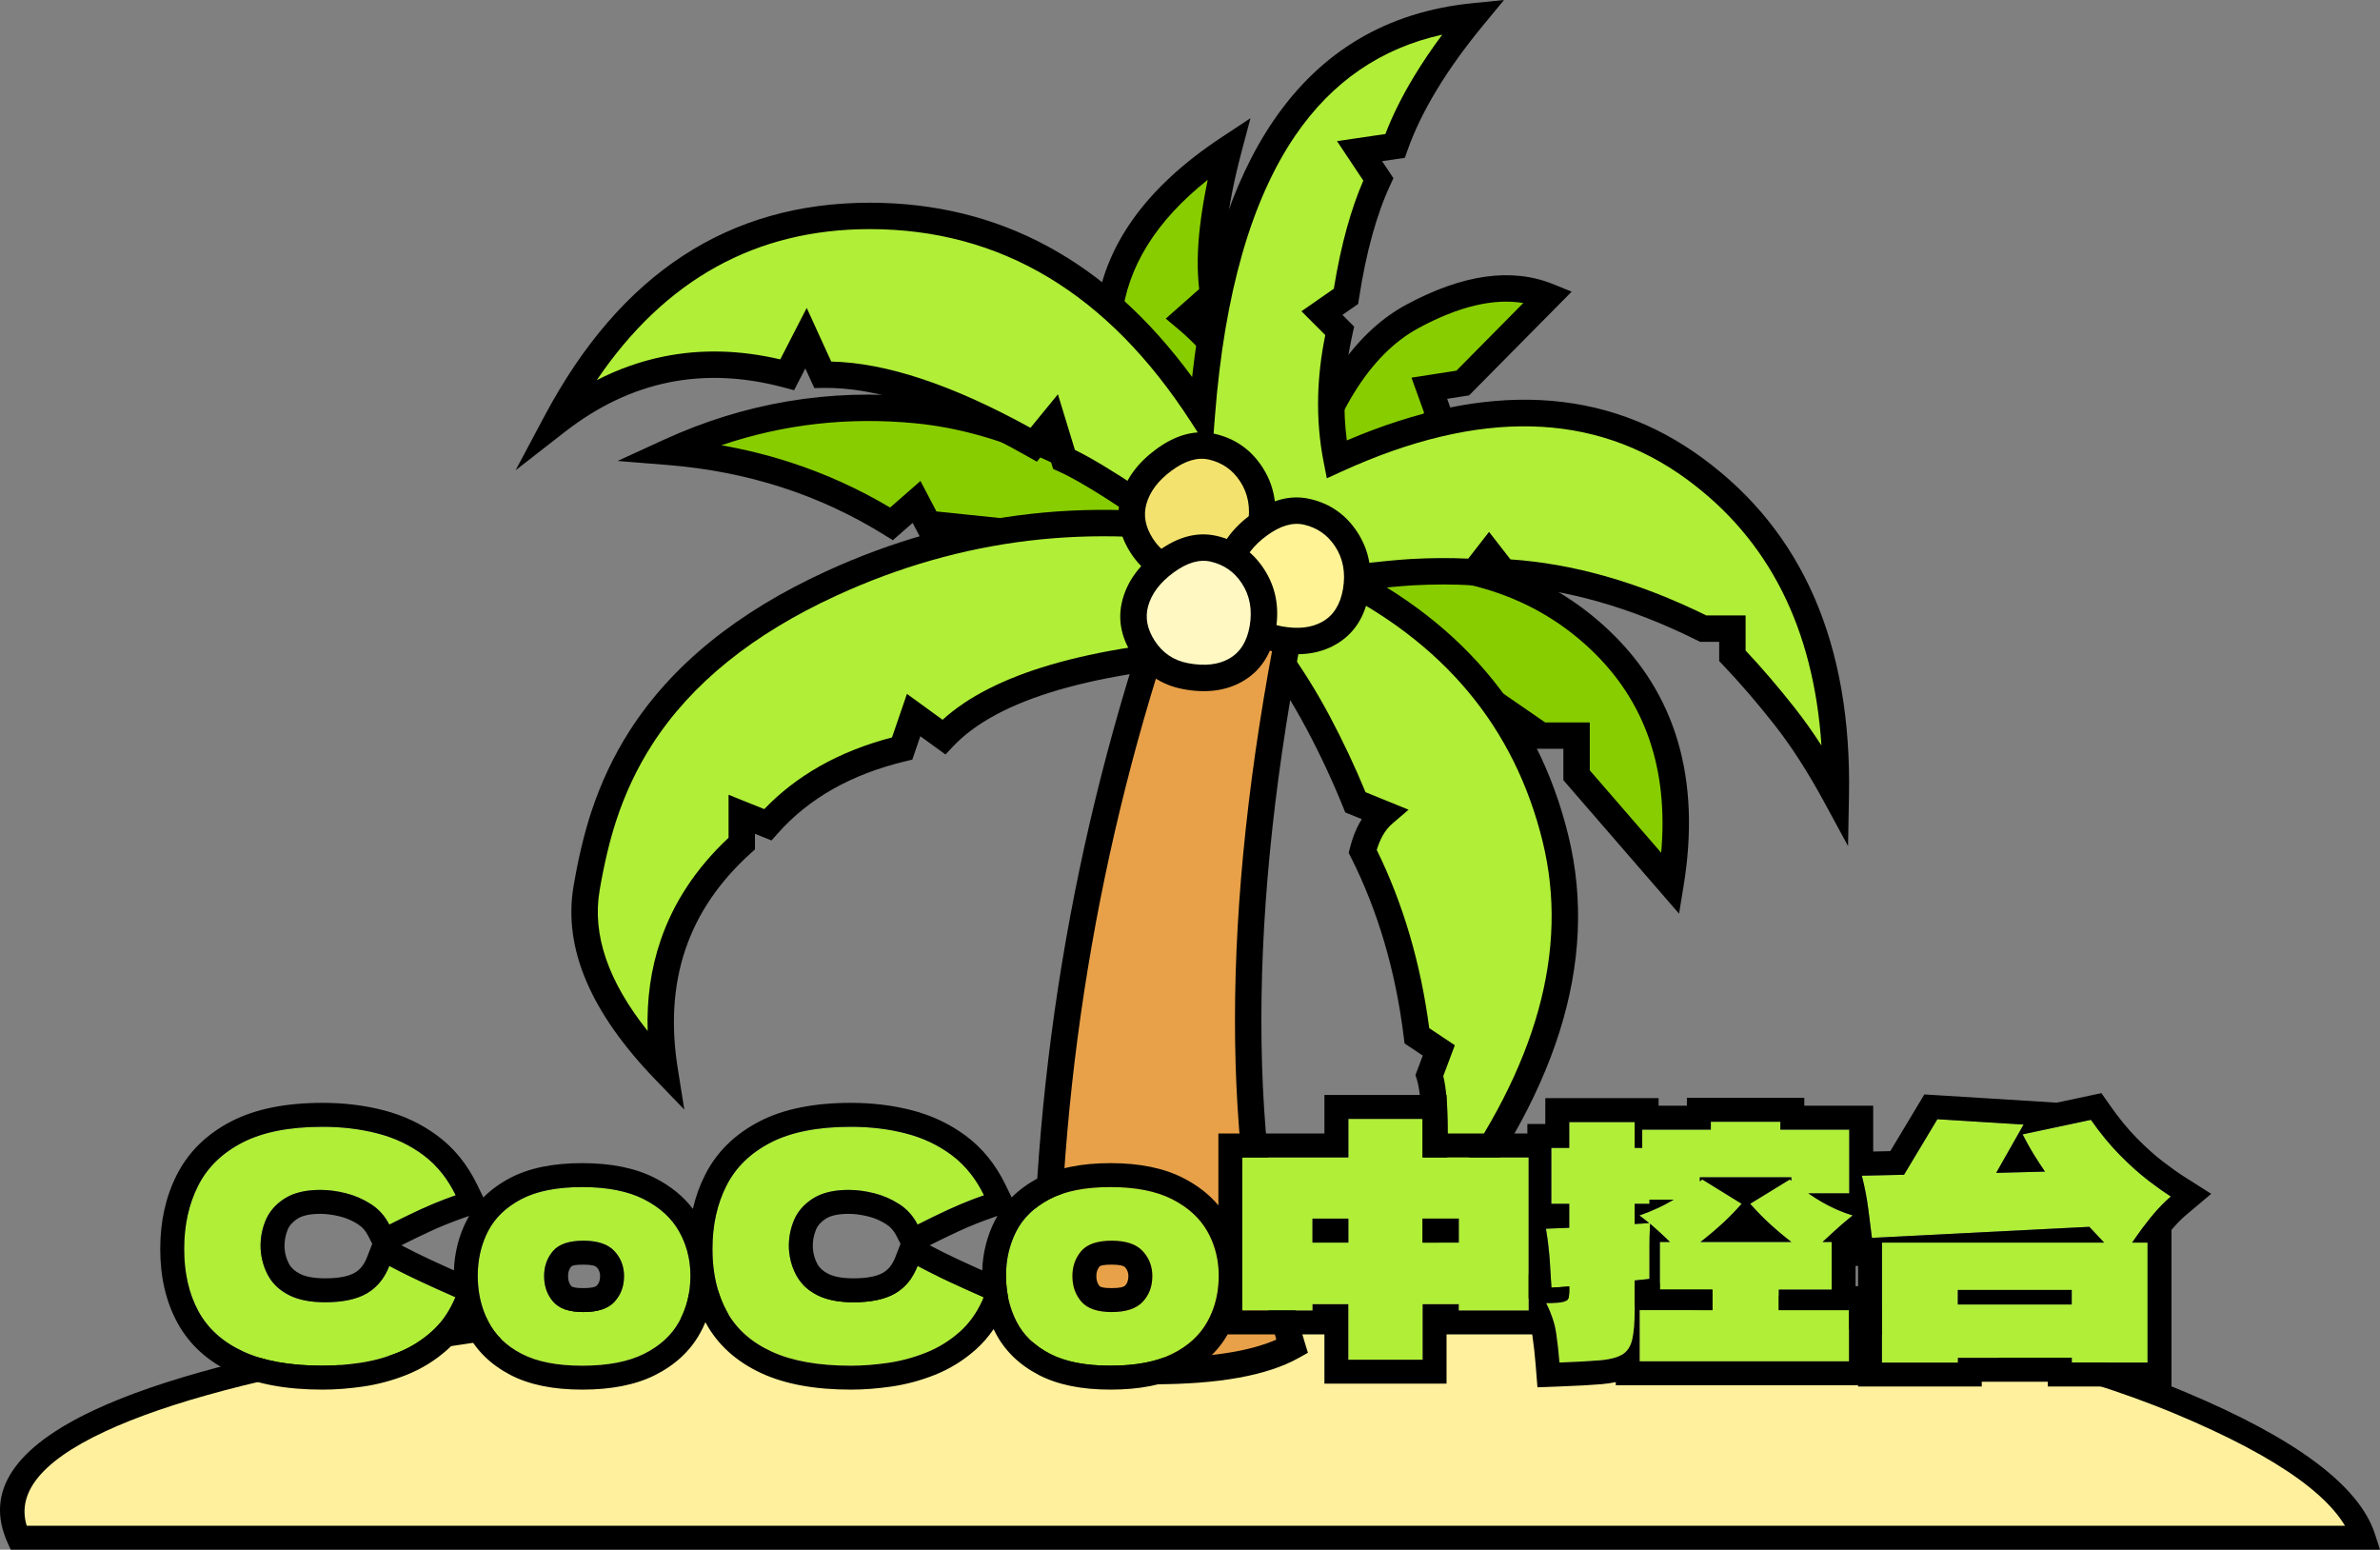 <svg xmlns="http://www.w3.org/2000/svg" xmlns:xlink="http://www.w3.org/1999/xlink" fill="none" version="1.1" width="397.804" height="259" viewBox="0 0 397.804 259"><rect x="0" y="0" width="397.804" height="259" fill="#808080" stroke="none"/><g><g><path d="M3.087,257C-10.929,225.907,121.677,215.766,186.896,214.303C260.212,212.658,323.854,217.483,364.444,234.481C381.158,241.48,392.554,249.242,395.057,257L3.087,257Z" fill-rule="evenodd" fill="#FFF09D" fill-opacity="1"/><path d="M1.263,257.822Q-4.479,245.084,15.878,235.604Q32.089,228.055,64.949,222.568Q117.035,213.87,186.851,212.303Q310.062,209.539,365.217,232.636Q393.059,244.295,396.96,256.386L397.804,259L1.794,259L1.263,257.822ZM4.91,256.178L3.087,257L3.087,255L395.057,255L395.057,257L393.154,257.614Q389.817,247.274,363.672,236.325Q309.3,213.557,186.941,216.302Q117.411,217.862,65.608,226.513Q33.285,231.911,17.567,239.23Q0.792,247.042,4.91,256.178Z" fill="#000000" fill-opacity="1"/></g><g><g><g><path d="M111.828,75.522Q122.083,76.35,131.378,79.357Q140.673,82.364,149.008,87.551L153.197,83.89L155.118,87.551L195.614,91.735L222.146,98.534L257.58,122.942L263.515,122.942L263.515,129.567L279.225,147.698Q283.414,122.07,267.355,106.903Q251.296,91.735,224.415,94.525L240.474,69.245L238.903,64.887L244.489,64.015L258.802,49.545Q249.376,45.709,236.11,52.857Q222.844,60.005,216.385,84.587Q210.756,68.199,206.785,62.62Q202.814,57.041,198.232,53.206L202.771,49.196Q202.029,44.227,202.771,38.038Q203.513,31.849,205.389,24.788Q187.104,36.862,185.315,52.857Q183.526,68.853,198.232,88.771Q174.798,70.64,153.197,68.548Q131.597,66.456,111.828,75.522Z" fill="#88CD00" fill-opacity="1"/></g><g><path d="M204.962,38.301Q204.255,44.195,204.953,48.871L205.13,50.055L201.559,53.21Q205.283,56.705,208.583,61.342Q211.888,65.985,216.19,77.487Q222.853,57.496,235.064,50.916Q249.245,43.275,259.635,47.502L262.694,48.747L245.547,66.082L241.885,66.653L242.917,69.515L228.643,91.985Q253.44,90.725,268.871,105.3Q285.781,121.271,281.403,148.054L280.643,152.703L261.309,130.389L261.309,125.148L256.894,125.148L221.218,100.573L206.998,96.929L209.431,100.224L204.267,96.229L195.224,93.912L153.713,89.623L152.543,87.391L149.23,90.287L147.842,89.423Q139.737,84.379,130.699,81.455Q121.649,78.527,111.651,77.72L103.228,77.04L110.908,73.517Q131.217,64.203,153.41,66.353Q171.19,68.075,190.058,80.262Q181.697,65.362,183.123,52.612Q185.027,35.59,204.173,22.948L209.01,19.755L207.522,25.355Q205.685,32.266,204.962,38.301ZM200.007,87.462L202.851,91.313L220.904,95.939L238.032,68.976L235.922,63.12L243.431,61.948L254.614,50.643Q247.161,49.409,237.158,54.799Q224.735,61.492,218.52,85.147L216.668,92.198L214.3,85.303Q208.774,69.218,204.988,63.899Q201.181,58.551,196.816,54.897L194.85,53.251L200.431,48.32Q199.89,43.529,200.58,37.776Q201.025,34.062,201.867,30.051Q188.939,40.312,187.508,53.102Q185.815,68.239,200.007,87.462ZM152.985,70.743Q173.352,72.716,195.572,89.514L156.522,85.479L153.852,80.388L148.774,84.826Q140.833,80.098,132.058,77.259Q126.478,75.454,120.567,74.414Q136.208,69.118,152.985,70.743ZM258.267,120.737L223.561,96.831L224.644,96.718Q250.518,94.033,265.841,108.506Q279.519,121.425,277.659,142.522L265.722,128.745L265.722,120.737L258.267,120.737Z" fill-rule="evenodd" fill="#000000" fill-opacity="1"/></g><g><path d="M98.04,148.488Q95.602,162.805,111.098,178.867Q109.269,167.388,112.49,157.916Q115.711,148.445,123.981,140.981L123.981,136.092L128.334,137.838Q132.469,133.168,138.084,129.982Q143.699,126.795,150.794,125.093L152.709,119.506L157.758,123.173Q163.721,116.887,176.213,113.221Q188.706,109.554,207.726,108.507L207.726,89.826Q171.687,82.493,138.955,97.508C106.223,112.523,100.477,134.172,98.04,148.488Z" fill="#B0EE38" fill-opacity="1"/></g><g><path d="M139.173,131.899Q133.878,134.904,129.986,139.3L128.956,140.464L126.188,139.353L126.188,141.961L125.46,142.618Q117.616,149.697,114.579,158.626Q111.534,167.58,113.276,178.52L114.379,185.446L109.509,180.398Q93.24,163.533,95.865,148.118Q97.047,141.171,98.76,135.912Q101.199,128.42,105.28,122.068Q115.792,105.707,138.034,95.503Q171.421,80.188,208.167,87.665L209.933,88.024L209.933,110.594L207.848,110.709Q189.082,111.742,176.835,115.337Q164.913,118.836,159.359,124.69L158.027,126.094L153.828,123.045L152.488,126.955L151.309,127.237Q144.517,128.867,139.173,131.899ZM136.995,128.064Q142.406,124.993,149.095,123.245L151.59,115.968L157.549,120.295Q163.882,114.542,175.592,111.105Q187.634,107.571,205.52,106.429L205.52,91.641Q171.15,85.166,139.875,99.512Q118.806,109.177,108.993,124.451Q105.219,130.325,102.956,137.277Q101.343,142.229,100.215,148.858Q98.339,159.874,108.252,172.309Q108.005,164.252,110.401,157.206Q113.663,147.616,121.775,140.013L121.775,132.831L127.743,135.225Q131.765,131.032,136.995,128.064Z" fill-rule="evenodd" fill="#000000" fill-opacity="1"/></g><g><path d="M212.433,108.305Q216.746,114.054,220.274,120.674Q223.803,127.294,226.547,134.089L231.252,136.005Q230.032,137.05,229.161,138.618Q228.29,140.186,227.767,142.277Q231.252,149.202,233.517,156.911Q235.782,164.62,236.828,173.112L240.487,175.551L238.919,179.733Q239.79,182.476,239.79,189.14Q239.79,195.804,238.919,206.213Q267.495,170.848,260.003,140.186Q252.51,109.524,221.32,95.065L212.433,108.305Z" fill="#B0EE38" fill-opacity="1"/></g><g><path d="M237.584,189.14Q237.584,182.818,236.816,180.4L236.585,179.673L237.807,176.416L234.762,174.386L234.638,173.382Q233.615,165.068,231.4,157.532Q229.192,150.015,225.796,143.268L225.428,142.536L225.627,141.742Q226.22,139.369,227.232,137.547Q227.416,137.217,227.614,136.904L224.851,135.779L224.502,134.914Q221.801,128.228,218.327,121.711Q214.879,115.241,210.668,109.628L209.729,108.376L220.538,92.271L222.248,93.064Q254.402,107.97,262.146,139.663Q269.898,171.385,240.635,207.598L236.121,213.185L236.72,206.029Q237.584,195.711,237.584,189.14ZM241.996,189.14Q241.996,193.361,241.653,199.045Q264.484,167.817,257.86,140.709Q250.825,111.921,222.091,97.874L215.13,108.246Q218.998,113.588,222.222,119.637Q225.58,125.938,228.24,132.397L235.433,135.327L232.688,137.679Q231.769,138.467,231.09,139.689Q230.518,140.717,230.117,142.049Q233.437,148.812,235.634,156.289Q237.815,163.712,238.889,171.836L243.168,174.687L241.236,179.836Q241.996,182.953,241.996,189.14Z" fill-rule="evenodd" fill="#000000" fill-opacity="1"/></g><g><path d="M93.002,70.485Q101.686,63.719,111.331,61.754Q120.975,59.79,131.58,62.627L134.722,56.516L137.515,62.627Q144.585,62.496,153.401,65.421Q162.216,68.346,172.777,74.326L175.919,70.485L177.839,76.771Q181.767,78.517,189.884,83.93Q198.002,89.343,210.308,98.423Q230.601,95.935,235.969,95.629Q241.337,95.324,246.443,95.629L248.887,92.486L251.331,95.629Q259.404,96.066,267.74,98.423Q276.075,100.78,284.672,105.058L289.56,105.058L289.56,109.598Q293.924,114.182,298.288,119.726Q302.652,125.27,306.842,132.996Q307.54,96.153,283.276,78.343Q259.011,60.532,223.401,76.771Q222.397,71.664,222.528,66.294Q222.659,60.925,223.924,55.294L220.957,52.325L224.972,49.531Q225.888,43.595,227.241,38.705Q228.594,33.816,230.383,29.975L227.241,25.26L233.176,24.387Q234.965,19.323,238.238,13.91Q241.512,8.497,246.268,2.735Q226.019,4.787,214.672,21.419Q203.326,38.051,200.882,69.263Q179.41,36.086,145.371,36.086Q111.331,36.086,93.002,70.485Z" fill="#B0EE38" fill-opacity="1"/></g><g><path d="M188.66,85.765Q180.699,80.456,176.943,78.786L176.023,78.377L175.014,75.075L173.308,77.162L171.689,76.245Q161.316,70.371,152.705,67.514Q144.248,64.708,137.556,64.832L136.11,64.859L134.605,61.568L132.729,65.218L131.01,64.758Q120.907,62.055,111.771,63.915Q102.634,65.776,94.358,72.224L86.18,78.596L91.054,69.448Q110.006,33.881,145.371,33.881Q177.903,33.881,199.257,63.013Q202.313,35.62,212.849,20.176Q224.774,2.696,246.045,0.541L251.386,0L247.97,4.139Q243.316,9.776,240.126,15.051Q236.97,20.271,235.256,25.122L234.813,26.375L231.008,26.935L232.906,29.783L232.383,30.906Q230.671,34.581,229.367,39.293Q228.048,44.058,227.152,49.868L227.007,50.802L224.38,52.63L226.342,54.593L226.076,55.777Q224.858,61.196,224.733,66.348Q224.643,70.043,225.115,73.604Q260.183,58.656,284.581,76.565Q309.767,95.052,309.047,133.038L308.889,141.4L304.902,134.047Q300.802,126.486,296.554,121.089Q292.254,115.627,287.961,111.119L287.353,110.48L287.353,107.264L284.153,107.264L283.689,107.033Q275.276,102.846,267.138,100.545Q259.039,98.255,251.211,97.831L250.206,97.777L248.886,96.08L247.471,97.9L246.311,97.831Q241.333,97.533,236.094,97.831Q230.799,98.132,210.576,100.612L209.704,100.719L208.998,100.197Q196.733,91.149,188.66,85.765ZM191.108,82.096Q199.034,87.381,210.911,96.127Q230.521,93.73,235.843,93.427Q240.729,93.149,245.408,93.366L248.886,88.892L252.46,93.489Q260.288,94.024,268.34,96.301Q276.646,98.65,285.188,102.853L291.766,102.853L291.766,108.721Q295.897,113.122,300.022,118.362Q302.26,121.206,304.448,124.599Q302.492,95.184,281.969,80.12Q258.749,63.076,224.316,78.777L221.774,79.937L221.235,77.196Q220.185,71.852,220.322,66.24Q220.444,61.226,221.515,56.004L217.533,52.02L222.939,48.258Q223.835,42.741,225.114,38.118Q226.32,33.759,227.871,30.183L223.473,23.585L231.559,22.396Q233.362,17.711,236.35,12.77Q238.421,9.344,241.064,5.791Q225.693,9.178,216.495,22.661Q205.479,38.808,203.081,69.435L202.572,75.935L199.029,70.46Q178.21,38.292,145.371,38.292Q116.854,38.292,99.741,63.539Q105.146,60.763,110.89,59.593Q120.249,57.687,130.418,60.063L134.839,51.464L138.935,60.426Q145.811,60.58,154.095,63.328Q162.429,66.093,172.239,71.5L176.824,65.895L179.663,75.189Q183.722,77.17,191.108,82.096Z" fill-rule="evenodd" fill="#000000" fill-opacity="1"/></g></g><g><g><path d="M179.65,161.518Q174.502,192.871,174.796,225.032Q176.855,229.149,192.74,229.149Q208.625,229.149,215.979,225.032Q208.625,201.104,208.625,170.487Q208.625,139.87,215.979,103.004L210.831,93.889L195.388,99.622Q184.798,130.166,179.65,161.518Z" fill="#E8A149" fill-opacity="1"/></g><g><path d="M211.827,91.166L218.303,102.633L218.143,103.435Q210.831,140.087,210.831,170.487Q210.831,200.773,218.088,224.384L218.611,226.086L217.057,226.956Q209.201,231.354,192.74,231.354Q184.548,231.354,179.818,230.268Q174.318,229.007,172.823,226.018L172.594,225.562L172.59,225.052Q172.294,192.701,177.473,161.161Q182.651,129.623,193.303,98.9L193.644,97.917L210.063,91.821L211.827,91.166ZM197.133,101.327L209.835,96.611L213.656,103.376Q206.419,139.986,206.419,170.487Q206.419,200.297,213.332,223.887Q206.406,226.943,192.74,226.943Q185.047,226.943,180.805,225.97Q177.842,225.29,176.997,224.368Q176.761,192.727,181.827,161.876Q186.861,131.214,197.133,101.327Z" fill-rule="evenodd" fill="#000000" fill-opacity="1"/></g><g><path d="M189.487,83.645C188.121,88.529,191.634,94.78,197.879,95.952C204.124,97.124,209.589,94.78,210.76,87.943C211.931,81.105,207.881,75.88,202.563,74.659C197.245,73.438,190.853,78.761,189.487,83.645Z" fill="#F3E36E" fill-opacity="1"/></g><g><path d="M212.934,88.315Q211.914,94.271,207.307,96.871Q203.193,99.193,197.472,98.12Q191.993,97.091,188.972,92.381Q186.034,87.801,187.363,83.051Q188.647,78.459,193.236,75.086Q198.244,71.404,203.057,72.509Q208.08,73.663,210.935,77.978Q213.929,82.504,212.934,88.315ZM208.585,87.571Q209.285,83.481,207.254,80.411Q205.372,77.566,202.069,76.808Q199.228,76.156,195.85,78.639Q192.487,81.112,191.612,84.239Q190.816,87.085,192.686,90Q194.68,93.108,198.286,93.785Q202.425,94.562,205.137,93.031Q207.919,91.461,208.585,87.571Z" fill-rule="evenodd" fill="#000000" fill-opacity="1"/></g><g><path d="M205.372,94.525C204.006,99.408,207.519,105.66,213.764,106.832C220.009,108.004,225.474,105.66,226.645,98.822C227.816,91.985,223.766,86.759,218.448,85.538C213.13,84.317,206.738,89.641,205.372,94.525Z" fill="#FFF396" fill-opacity="1"/></g><g><path d="M228.819,99.195Q227.799,105.151,223.192,107.751Q219.078,110.073,213.357,108.999Q207.878,107.971,204.857,103.261Q201.919,98.681,203.248,93.931Q204.532,89.339,209.121,85.966Q214.129,82.284,218.942,83.389Q223.965,84.542,226.82,88.858Q229.814,93.384,228.819,99.195ZM224.47,98.45Q225.17,94.36,223.139,91.291Q221.257,88.446,217.954,87.688Q215.113,87.036,211.735,89.519Q208.372,91.991,207.497,95.118Q206.701,97.964,208.571,100.88Q210.565,103.988,214.171,104.664Q218.31,105.441,221.022,103.91Q223.804,102.341,224.47,98.45Z" fill-rule="evenodd" fill="#000000" fill-opacity="1"/></g><g><path d="M189.781,100.699C188.415,105.583,191.928,111.835,198.173,113.007C204.418,114.179,209.883,111.835,211.054,104.997C212.225,98.16,208.175,92.934,202.857,91.713C197.539,90.492,191.148,95.816,189.781,100.699Z" fill="#FFF8C3" fill-opacity="1"/></g><g><path d="M213.228,105.369Q212.208,111.326,207.601,113.926Q203.487,116.248,197.766,115.174Q192.288,114.146,189.266,109.435Q186.328,104.856,187.657,100.106Q188.941,95.514,193.53,92.14Q198.539,88.459,203.351,89.564Q208.374,90.717,211.229,95.033Q214.224,99.559,213.228,105.369ZM208.879,104.625Q209.58,100.535,207.549,97.466Q205.667,94.621,202.363,93.863Q199.523,93.21,196.144,95.694Q192.781,98.166,191.906,101.293Q191.11,104.139,192.98,107.055Q194.974,110.162,198.58,110.839Q202.719,111.616,205.432,110.085Q208.213,108.516,208.879,104.625Z" fill-rule="evenodd" fill="#000000" fill-opacity="1"/></g></g></g><g><path d="M53.922,228.246Q45.77,228.246,40.643,225.873Q35.515,223.499,33.148,219.121Q30.782,214.744,30.782,208.731Q30.782,202.771,33.122,198.155Q35.462,193.54,40.564,190.929Q45.665,188.319,53.922,188.319Q58.813,188.319,63.099,189.426Q67.385,190.534,70.751,193.039Q74.117,195.545,76.168,199.764Q73.013,200.872,70.278,202.138Q67.543,203.404,65.071,204.669Q63.967,202.507,61.995,201.241Q60.023,199.975,57.787,199.421Q55.552,198.868,53.554,198.868Q49.82,198.868,47.558,200.318Q45.297,201.768,44.377,204.01Q43.456,206.252,43.561,208.731Q43.719,211.21,44.85,213.24Q45.981,215.271,48.321,216.458Q50.661,217.645,54.343,217.645Q58.76,217.645,61.311,216.168Q63.862,214.691,65.071,211.579Q67.543,212.898,70.383,214.216Q73.223,215.535,76.115,216.801Q74.643,220.335,72.119,222.576Q69.594,224.818,66.491,226.057Q63.388,227.297,60.128,227.772Q56.867,228.246,53.922,228.246ZM97.31,228.246Q90.999,228.246,87.16,226.242Q83.32,224.238,81.585,220.809Q79.849,217.381,79.849,213.214Q79.849,209.153,81.559,205.803Q83.268,202.454,87.107,200.423Q90.946,198.393,97.31,198.393Q103.621,198.393,107.618,200.423Q111.615,202.454,113.508,205.803Q115.401,209.153,115.401,213.214Q115.401,217.486,113.508,220.888Q111.615,224.291,107.644,226.268Q103.673,228.246,97.31,228.246ZM97.52,219.28Q101.096,219.28,102.7,217.565Q104.304,215.851,104.304,213.267Q104.304,210.841,102.7,209.1Q101.096,207.359,97.52,207.359Q93.891,207.359,92.419,209.1Q90.946,210.841,90.946,213.267Q90.946,215.799,92.445,217.539Q93.944,219.28,97.52,219.28ZM142.223,228.246Q134.071,228.246,128.943,225.873Q123.816,223.499,121.449,219.121Q119.083,214.744,119.083,208.731Q119.083,202.771,121.423,198.155Q123.763,193.54,128.865,190.929Q133.966,188.319,142.223,188.319Q147.114,188.319,151.4,189.426Q155.686,190.534,159.052,193.039Q162.418,195.545,164.469,199.764Q161.314,200.872,158.579,202.138Q155.844,203.404,153.372,204.669Q152.268,202.507,150.296,201.241Q148.324,199.975,146.088,199.421Q143.853,198.868,141.855,198.868Q138.121,198.868,135.859,200.318Q133.598,201.768,132.678,204.01Q131.757,206.252,131.862,208.731Q132.02,211.21,133.151,213.24Q134.282,215.271,136.622,216.458Q138.962,217.645,142.644,217.645Q147.061,217.645,149.612,216.168Q152.163,214.691,153.372,211.579Q155.844,212.898,158.684,214.216Q161.524,215.535,164.416,216.801Q162.944,220.335,160.42,222.576Q157.895,224.818,154.792,226.057Q151.689,227.297,148.429,227.772Q145.168,228.246,142.223,228.246ZM185.611,228.246Q179.3,228.246,175.461,226.242Q171.622,224.238,169.886,220.809Q168.15,217.381,168.15,213.214Q168.15,209.153,169.86,205.803Q171.569,202.454,175.408,200.423Q179.247,198.393,185.611,198.393Q191.922,198.393,195.919,200.423Q199.916,202.454,201.809,205.803Q203.702,209.153,203.702,213.214Q203.702,217.486,201.809,220.888Q199.916,224.291,195.945,226.268Q191.974,228.246,185.611,228.246ZM185.821,219.28Q189.397,219.28,191.001,217.565Q192.605,215.851,192.605,213.267Q192.605,210.841,191.001,209.1Q189.397,207.359,185.821,207.359Q182.192,207.359,180.72,209.1Q179.247,210.841,179.247,213.267Q179.247,215.799,180.746,217.539Q182.245,219.28,185.821,219.28ZM237.781,227.244L225.37,227.244L225.37,217.961L219.374,217.961L219.374,219.016L207.647,219.016L207.647,193.435L225.37,193.435L225.37,187L237.781,187L237.781,193.435L255.505,193.435L255.505,219.016L243.829,219.016L243.829,217.961L237.781,217.961L237.781,227.244ZM237.781,203.667L237.781,207.676L243.829,207.676L243.829,203.667L237.781,203.667ZM225.37,207.676L225.37,203.667L219.374,203.667L219.374,207.676L225.37,207.676ZM309.043,227.508L274.069,227.508L274.069,218.963L286.218,218.963L286.218,215.535L277.435,215.535L277.435,207.57L279.118,207.57Q278.382,206.832,277.514,206.041Q276.646,205.25,275.805,204.511Q275.7,206.41,275.7,208.203Q275.7,209.997,275.7,211.843Q275.7,212.317,275.7,212.792Q275.7,213.267,275.7,213.742Q274.49,213.847,273.228,214.005L273.228,218.858Q273.228,222.128,272.807,223.895Q272.386,225.662,271.124,226.4Q269.862,227.139,267.364,227.35Q264.866,227.561,260.659,227.719Q260.448,225.082,260.106,222.761Q259.765,220.44,258.45,217.803Q260.396,217.803,261.185,217.618Q261.973,217.434,262.131,217.012Q262.289,216.59,262.289,215.851Q262.289,215.799,262.289,215.746L262.289,215.007Q260.816,215.113,259.291,215.218Q259.186,212.739,259.002,210.287Q258.818,207.834,258.397,205.355Q259.396,205.302,260.369,205.276Q261.342,205.25,262.289,205.197L262.289,201.188L259.291,201.188L259.291,191.853L262.289,191.853L262.289,187.527L273.228,187.527L273.228,191.853L274.49,191.853L274.49,188.793L285.955,188.793L285.955,187.475L297.578,187.475L297.578,188.793L309.095,188.793L309.095,199.448L302.258,199.448Q303.994,200.661,305.808,201.584Q307.623,202.507,309.674,203.14Q308.727,203.878,307.754,204.722Q306.781,205.566,305.835,206.463Q305.519,206.726,305.23,207.017Q304.94,207.307,304.625,207.57L306.15,207.57L306.15,215.535L297.315,215.535L297.315,218.963L309.043,218.963L309.043,227.508ZM284.114,197.443Q284.325,197.285,284.535,197.127L291.109,201.188Q289.426,203.087,287.717,204.643Q286.008,206.199,284.219,207.57L299.418,207.57Q297.63,206.199,295.921,204.643Q294.212,203.087,292.529,201.188L299.155,197.127Q299.313,197.232,299.418,197.338L299.418,196.758L284.114,196.758L284.114,197.443ZM275.7,201.188L273.228,201.188L273.228,204.564Q274.438,204.511,275.647,204.406Q274.806,203.72,274.017,203.14Q277.067,202.085,279.749,200.503L275.7,200.503L275.7,201.188ZM314.565,227.719L314.565,207.676L351.694,207.676Q350.379,206.304,349.222,205.039L312.882,206.885Q312.619,204.775,312.277,202.085Q311.935,199.395,311.199,196.494L318.246,196.336L323.821,187.053L338.231,187.949L333.655,196.019L341.807,195.808Q340.755,194.279,339.808,192.723Q338.862,191.167,338.073,189.584L349.485,187.158Q351.852,190.534,354.324,193.039Q356.795,195.545,359.031,197.259Q361.266,198.973,362.843,199.975Q361.213,201.346,359.557,203.377Q357.9,205.408,356.375,207.676L358.952,207.676L358.952,227.719L346.277,227.719L346.277,226.928L327.239,226.928L327.239,227.719L314.565,227.719ZM327.239,218.014L346.277,218.014L346.277,215.588L327.239,215.588L327.239,218.014Z" fill="#B0EE38" fill-opacity="1"/><path d="M310.565,231.508L270.069,231.508L270.069,230.99Q268.981,231.227,267.701,231.335Q265.109,231.554,260.809,231.716L256.976,231.86L256.671,228.037Q256.471,225.533,256.149,223.344Q256.125,223.182,256.094,223.016L241.781,223.016L241.781,231.244L221.37,231.244L221.37,223.016L205.201,223.016Q202.705,227.37,197.728,229.849Q192.915,232.246,185.611,232.246Q178.319,232.246,173.609,229.788Q168.632,227.19,166.317,222.616Q166.195,222.374,166.079,222.13Q164.771,224.062,163.076,225.567Q160.028,228.273,156.276,229.772Q152.734,231.187,149.005,231.73Q145.458,232.246,142.223,232.246Q133.19,232.246,127.263,229.503Q120.929,226.571,117.93,221.024L117.926,221.016Q117.916,220.998,117.905,220.977Q117.507,221.928,117.003,222.834Q114.507,227.318,109.427,229.849Q104.614,232.246,97.31,232.246Q90.017,232.246,85.308,229.788Q80.331,227.19,78.016,222.616Q77.894,222.374,77.778,222.13Q76.47,224.062,74.774,225.567Q71.727,228.273,67.975,229.772Q64.433,231.187,60.704,231.73Q57.157,232.246,53.922,232.246Q44.889,232.246,38.962,229.503Q32.628,226.571,29.63,221.024Q26.782,215.756,26.782,208.731Q26.782,201.814,29.555,196.346Q32.483,190.572,38.741,187.369Q44.701,184.319,53.922,184.319Q59.321,184.319,64.1,185.553Q69.145,186.857,73.14,189.831Q77.288,192.918,79.766,198.016L80.792,200.128Q82.651,198.256,85.237,196.888Q89.953,194.393,97.31,194.393Q104.579,194.393,109.429,196.857Q113.417,198.883,115.808,202.036Q116.5,199.018,117.855,196.346Q120.784,190.572,127.042,187.369Q133.002,184.319,142.223,184.319Q147.622,184.319,152.401,185.553Q157.446,186.857,161.441,189.831Q165.589,192.918,168.067,198.016L169.093,200.128Q170.952,198.256,173.538,196.888Q178.255,194.393,185.611,194.393Q192.88,194.393,197.73,196.857Q201.345,198.694,203.647,201.455L203.647,189.435L221.37,189.435L221.37,183L241.781,183L241.781,189.435L255.291,189.435L255.291,187.853L258.289,187.853L258.289,183.527L277.228,183.527L277.228,184.793L281.955,184.793L281.955,183.475L301.578,183.475L301.578,184.793L313.095,184.793L313.095,192.45L315.952,192.386L321.643,182.91L343.761,184.286L351.242,182.695L352.761,184.862Q354.935,187.963,357.171,190.23Q359.449,192.539,361.465,194.085Q363.56,195.691,364.988,196.599L369.594,199.524L365.418,203.036Q364.216,204.048,362.952,205.549L362.952,231.719L342.277,231.719L342.277,230.928L331.239,230.928L331.239,231.719L310.565,231.719L310.565,231.508ZM255.505,219.016L243.829,219.016L243.829,217.961L237.781,217.961L237.781,227.244L225.37,227.244L225.37,217.961L219.374,217.961L219.374,219.016L207.647,219.016L207.647,193.435L225.37,193.435L225.37,187L237.781,187L237.781,193.435L255.505,193.435L255.505,219.016ZM312.479,203.676L312.45,203.448Q312.365,202.78,312.277,202.085Q312.176,201.29,312.04,200.476Q311.971,200.059,311.893,199.638Q311.606,198.099,311.199,196.494L313.095,196.451L315.295,196.402L318.246,196.336L323.821,187.053L332.614,187.6L333.789,187.673L338.231,187.949L336.036,191.821L335.958,191.958L335.357,193.017L333.655,196.019L337.093,195.93L338.322,195.899L341.807,195.808Q340.929,194.532,340.125,193.238Q340.05,193.116,339.971,192.989Q339.889,192.856,339.808,192.723Q339.55,192.299,339.304,191.872Q338.675,190.784,338.123,189.684Q338.098,189.636,338.073,189.584L338.13,189.572L342.129,188.722L342.427,188.659L349.485,187.158Q351.852,190.534,354.324,193.039Q356.795,195.545,359.031,197.259Q359.262,197.436,359.484,197.605Q361.428,199.076,362.843,199.975Q361.418,201.174,359.972,202.877Q359.765,203.122,359.557,203.377Q359.436,203.525,359.315,203.676Q357.98,205.335,356.732,207.151Q356.552,207.412,356.375,207.676L358.952,207.676L358.952,227.719L346.277,227.719L346.277,226.928L327.239,226.928L327.239,227.719L314.565,227.719L314.565,207.676L351.694,207.676L351.612,207.59Q350.343,206.265,349.222,205.039L312.882,206.885Q312.817,206.369,312.748,205.815Q312.621,204.8,312.479,203.676ZM271.124,226.4Q270.675,226.663,270.069,226.859Q268.973,227.214,267.364,227.35Q264.866,227.561,260.659,227.719Q260.448,225.082,260.106,222.761Q260.034,222.273,259.92,221.771Q259.756,221.055,259.505,220.311Q259.326,219.784,259.104,219.241Q258.814,218.534,258.45,217.803Q259.028,217.803,259.505,217.787Q260.63,217.748,261.185,217.618Q261.973,217.434,262.131,217.012Q262.214,216.789,262.254,216.479Q262.289,216.2,262.289,215.851L262.289,215.007Q260.919,215.106,259.505,215.204L259.291,215.218Q259.287,215.11,259.282,215.007Q259.266,214.632,259.247,214.257Q259.236,214.026,259.224,213.796Q259.158,212.507,259.069,211.224Q259.037,210.755,259.002,210.287Q258.966,209.811,258.922,209.334Q258.736,207.353,258.397,205.355Q258.955,205.326,259.505,205.304Q259.939,205.288,260.369,205.276Q261.342,205.25,262.289,205.197L262.289,201.188L259.291,201.188L259.291,191.853L262.289,191.853L262.289,187.527L273.228,187.527L273.228,191.853L274.49,191.853L274.49,188.793L285.955,188.793L285.955,187.475L297.578,187.475L297.578,188.793L309.095,188.793L309.095,199.448L302.258,199.448Q302.834,199.85,303.418,200.221Q304.432,200.863,305.471,201.41Q305.639,201.498,305.808,201.584Q307.012,202.196,308.32,202.681Q308.984,202.927,309.674,203.14Q309.479,203.291,309.284,203.448Q309.206,203.51,309.131,203.57Q308.816,203.824,308.498,204.089Q308.128,204.398,307.754,204.722Q306.957,205.414,306.177,206.141Q306.005,206.301,305.835,206.463Q305.528,206.719,305.247,207L305.23,207.017Q304.94,207.307,304.625,207.57L306.15,207.57L306.15,215.535L297.315,215.535L297.315,218.963L309.043,218.963L309.043,227.508L274.069,227.508L274.069,218.963L286.218,218.963L286.218,215.535L277.435,215.535L277.435,207.57L279.118,207.57Q278.807,207.258,278.473,206.937Q278.03,206.512,277.547,206.071L277.514,206.041Q277.038,205.607,276.57,205.188Q276.215,204.872,275.865,204.564L275.805,204.511L275.802,204.564Q275.785,204.878,275.771,205.188Q275.734,205.995,275.716,206.782Q275.7,207.501,275.7,208.203L275.7,213.742Q274.59,213.838,273.435,213.98Q273.331,213.992,273.228,214.005L273.228,218.858Q273.228,222.128,272.807,223.895Q272.386,225.662,271.124,226.4ZM40.643,225.873Q45.77,228.246,53.922,228.246Q56.867,228.246,60.128,227.772Q63.388,227.297,66.491,226.057Q69.594,224.818,72.119,222.576Q73.247,221.574,74.166,220.313Q75.113,219.013,75.837,217.437Q75.981,217.124,76.115,216.801Q73.223,215.535,70.383,214.216Q69.499,213.806,68.652,213.396Q66.774,212.487,65.071,211.579Q64.579,212.846,63.864,213.842Q62.823,215.292,61.311,216.168Q58.76,217.645,54.343,217.645Q50.661,217.645,48.321,216.458Q45.981,215.271,44.85,213.24Q43.719,211.21,43.561,208.731Q43.456,206.252,44.377,204.01Q45.297,201.768,47.558,200.318Q49.82,198.868,53.554,198.868Q55.552,198.868,57.787,199.421Q60.023,199.975,61.995,201.241Q63.958,202.501,65.061,204.649L65.071,204.669L65.33,204.537L65.331,204.537Q67.686,203.337,70.278,202.138Q71.316,201.657,72.415,201.2Q74.21,200.451,76.168,199.764Q75.235,197.845,74.03,196.28Q72.586,194.405,70.751,193.039Q67.385,190.534,63.099,189.426Q58.813,188.319,53.922,188.319Q45.665,188.319,40.564,190.929Q35.462,193.54,33.122,198.155Q30.782,202.771,30.782,208.731Q30.782,214.744,33.148,219.121Q35.515,223.499,40.643,225.873ZM121.449,219.121Q119.948,216.345,119.399,212.91Q119.153,211.369,119.098,209.695Q119.083,209.218,119.083,208.731Q119.083,202.771,121.423,198.155Q123.763,193.54,128.865,190.929Q133.966,188.319,142.223,188.319Q147.114,188.319,151.4,189.426Q155.686,190.534,159.052,193.039Q160.887,194.405,162.331,196.28Q163.536,197.845,164.469,199.764Q162.511,200.451,160.716,201.2Q159.617,201.657,158.579,202.138Q155.987,203.338,153.631,204.537L153.372,204.669L153.362,204.649Q152.259,202.501,150.296,201.241Q148.324,199.975,146.088,199.421Q143.853,198.868,141.855,198.868Q138.121,198.868,135.859,200.318Q133.598,201.768,132.678,204.01Q131.757,206.252,131.862,208.731Q132.02,211.21,133.151,213.24Q134.282,215.271,136.622,216.458Q138.962,217.645,142.644,217.645Q147.061,217.645,149.612,216.168Q151.124,215.292,152.165,213.842Q152.88,212.846,153.372,211.579Q155.075,212.487,156.953,213.396Q157.8,213.806,158.684,214.216Q161.524,215.535,164.416,216.801L164.138,217.437L164.138,217.437Q163.414,219.013,162.467,220.313Q161.548,221.574,160.42,222.576Q157.895,224.818,154.792,226.057Q151.689,227.297,148.429,227.772Q145.168,228.246,142.223,228.246Q134.071,228.246,128.943,225.873Q123.816,223.499,121.449,219.121ZM299.418,207.57L284.219,207.57Q284.375,207.451,284.529,207.332Q284.794,207.125,285.058,206.914Q286.41,205.833,287.717,204.643Q287.992,204.393,288.266,204.134Q288.559,203.857,288.851,203.57Q288.969,203.454,289.087,203.336Q290.103,202.323,291.109,201.188L290.412,200.758L288.838,199.785L288.004,199.27L287.651,199.052L285.047,197.443L284.535,197.127L284.114,197.443L284.114,196.758L299.418,196.758L299.418,197.338Q299.313,197.232,299.155,197.127L298.811,197.338L295.997,199.063L295.637,199.284L295.32,199.478L293.231,200.758L292.529,201.188Q293.535,202.323,294.55,203.336Q294.67,203.455,294.787,203.57Q295.08,203.858,295.374,204.136Q295.647,204.394,295.921,204.643Q297.374,205.966,298.884,207.155Q299.15,207.365,299.418,207.57ZM115.401,213.214L115.401,213.234Q115.397,217.494,113.508,220.888Q111.615,224.291,107.644,226.268Q103.673,228.246,97.31,228.246Q90.999,228.246,87.16,226.242Q83.32,224.238,81.585,220.809Q80.717,219.096,80.284,217.197Q79.94,215.695,79.868,214.077Q79.849,213.649,79.849,213.214Q79.849,209.153,81.559,205.803Q83.268,202.454,87.107,200.423Q90.946,198.393,97.31,198.393Q103.621,198.393,107.618,200.423Q111.615,202.454,113.508,205.803Q114.662,207.845,115.112,210.15Q115.401,211.628,115.401,213.214ZM203.702,213.214Q203.702,213.947,203.647,214.653Q203.378,218.07,201.809,220.888Q199.916,224.291,195.945,226.268Q191.974,228.246,185.611,228.246Q179.3,228.246,175.461,226.242Q171.622,224.238,169.886,220.809Q169.018,219.096,168.585,217.197Q168.241,215.695,168.169,214.077Q168.15,213.649,168.15,213.214Q168.15,209.153,169.86,205.803Q171.569,202.454,175.408,200.423Q179.247,198.393,185.611,198.393Q191.922,198.393,195.919,200.423Q199.916,202.454,201.809,205.803Q203.378,208.578,203.647,211.842Q203.702,212.518,203.702,213.214ZM275.647,204.406Q275.066,204.456,274.485,204.495Q273.96,204.53,273.435,204.554Q273.331,204.56,273.228,204.564L273.228,201.188L275.7,201.188L275.7,200.503L279.749,200.503L279.7,200.532Q278.986,200.951,278.247,201.333L278.223,201.345Q277.731,201.598,277.228,201.835Q276.477,202.189,275.7,202.506Q275.594,202.549,275.489,202.591Q274.764,202.881,274.017,203.14Q274.3,203.348,274.59,203.57Q275.108,203.966,275.647,204.406ZM61.509,206.489L62.218,207.878L61.343,210.13Q60.642,211.933,59.307,212.706Q57.686,213.645,54.343,213.645Q51.617,213.645,50.13,212.89Q48.88,212.257,48.345,211.294Q47.654,210.054,47.558,208.561Q47.49,206.959,48.077,205.529Q48.518,204.454,49.718,203.685Q50.992,202.868,53.554,202.868Q55.064,202.868,56.825,203.304Q58.418,203.699,59.834,204.607Q60.896,205.289,61.509,206.489ZM149.81,206.489L150.519,207.878L149.644,210.13Q148.943,211.933,147.608,212.706Q145.987,213.645,142.644,213.645Q139.919,213.645,138.431,212.89Q137.181,212.257,136.646,211.294Q135.955,210.054,135.859,208.561Q135.791,206.959,136.378,205.529Q136.819,204.454,138.019,203.685Q139.293,202.868,141.855,202.868Q143.365,202.868,145.126,203.304Q146.72,203.699,148.135,204.607Q149.197,205.289,149.81,206.489ZM166.297,203.985Q164.343,207.813,164.168,212.318Q164.028,212.255,163.889,212.193Q162.119,211.401,160.369,210.588Q157.712,209.355,155.398,208.126Q155.598,208.024,155.8,207.922Q157.929,206.846,160.259,205.768Q162.82,204.583,165.794,203.538L166.718,203.214L166.709,203.23Q166.493,203.6,166.297,203.985ZM77.996,203.985Q76.042,207.813,75.867,212.318Q75.726,212.255,75.588,212.193Q73.817,211.401,72.068,210.588Q69.411,209.355,67.097,208.126Q67.297,208.024,67.499,207.922Q69.628,206.846,71.958,205.768Q74.519,204.583,77.493,203.538L78.417,203.214Q78.413,203.222,78.408,203.23Q78.192,203.601,77.996,203.985ZM219.374,207.676L225.37,207.676L225.37,203.667L219.374,203.667L219.374,207.676ZM243.829,203.667L237.781,203.667L237.781,207.676L243.829,207.676L243.829,203.667ZM102.7,217.565Q101.096,219.28,97.52,219.28Q93.944,219.28,92.445,217.539Q90.946,215.799,90.946,213.267Q90.946,210.841,92.419,209.1Q93.891,207.359,97.52,207.359Q101.096,207.359,102.7,209.1Q104.304,210.841,104.304,213.267Q104.304,215.851,102.7,217.565ZM191.001,217.565Q189.397,219.28,185.821,219.28Q182.245,219.28,180.746,217.539Q179.247,215.799,179.247,213.267Q179.247,210.841,180.72,209.1Q182.192,207.359,185.821,207.359Q189.397,207.359,191.001,209.1Q192.605,210.841,192.605,213.267Q192.605,215.851,191.001,217.565ZM310.565,211.078L310.565,211.008L310.478,211.012L310.565,211.078ZM94.946,213.267Q94.946,212.306,95.472,211.684Q95.747,211.359,97.52,211.359Q99.343,211.359,99.759,211.811Q100.304,212.403,100.304,213.267Q100.304,214.272,99.78,214.833Q99.361,215.28,97.52,215.28Q95.778,215.28,95.476,214.929Q94.946,214.314,94.946,213.267ZM183.247,213.267Q183.247,212.306,183.774,211.684Q184.048,211.359,185.821,211.359Q187.644,211.359,188.06,211.811Q188.605,212.403,188.605,213.267Q188.605,214.272,188.081,214.833Q187.662,215.28,185.821,215.28Q184.079,215.28,183.777,214.929Q183.247,214.314,183.247,213.267ZM310.15,214.963L310.15,211.57L310.565,211.57L310.565,214.963L310.15,214.963ZM327.239,215.588L346.277,215.588L346.277,218.014L327.239,218.014L327.239,215.588Z" fill-rule="evenodd" fill="#000000" fill-opacity="1"/></g></g></svg>